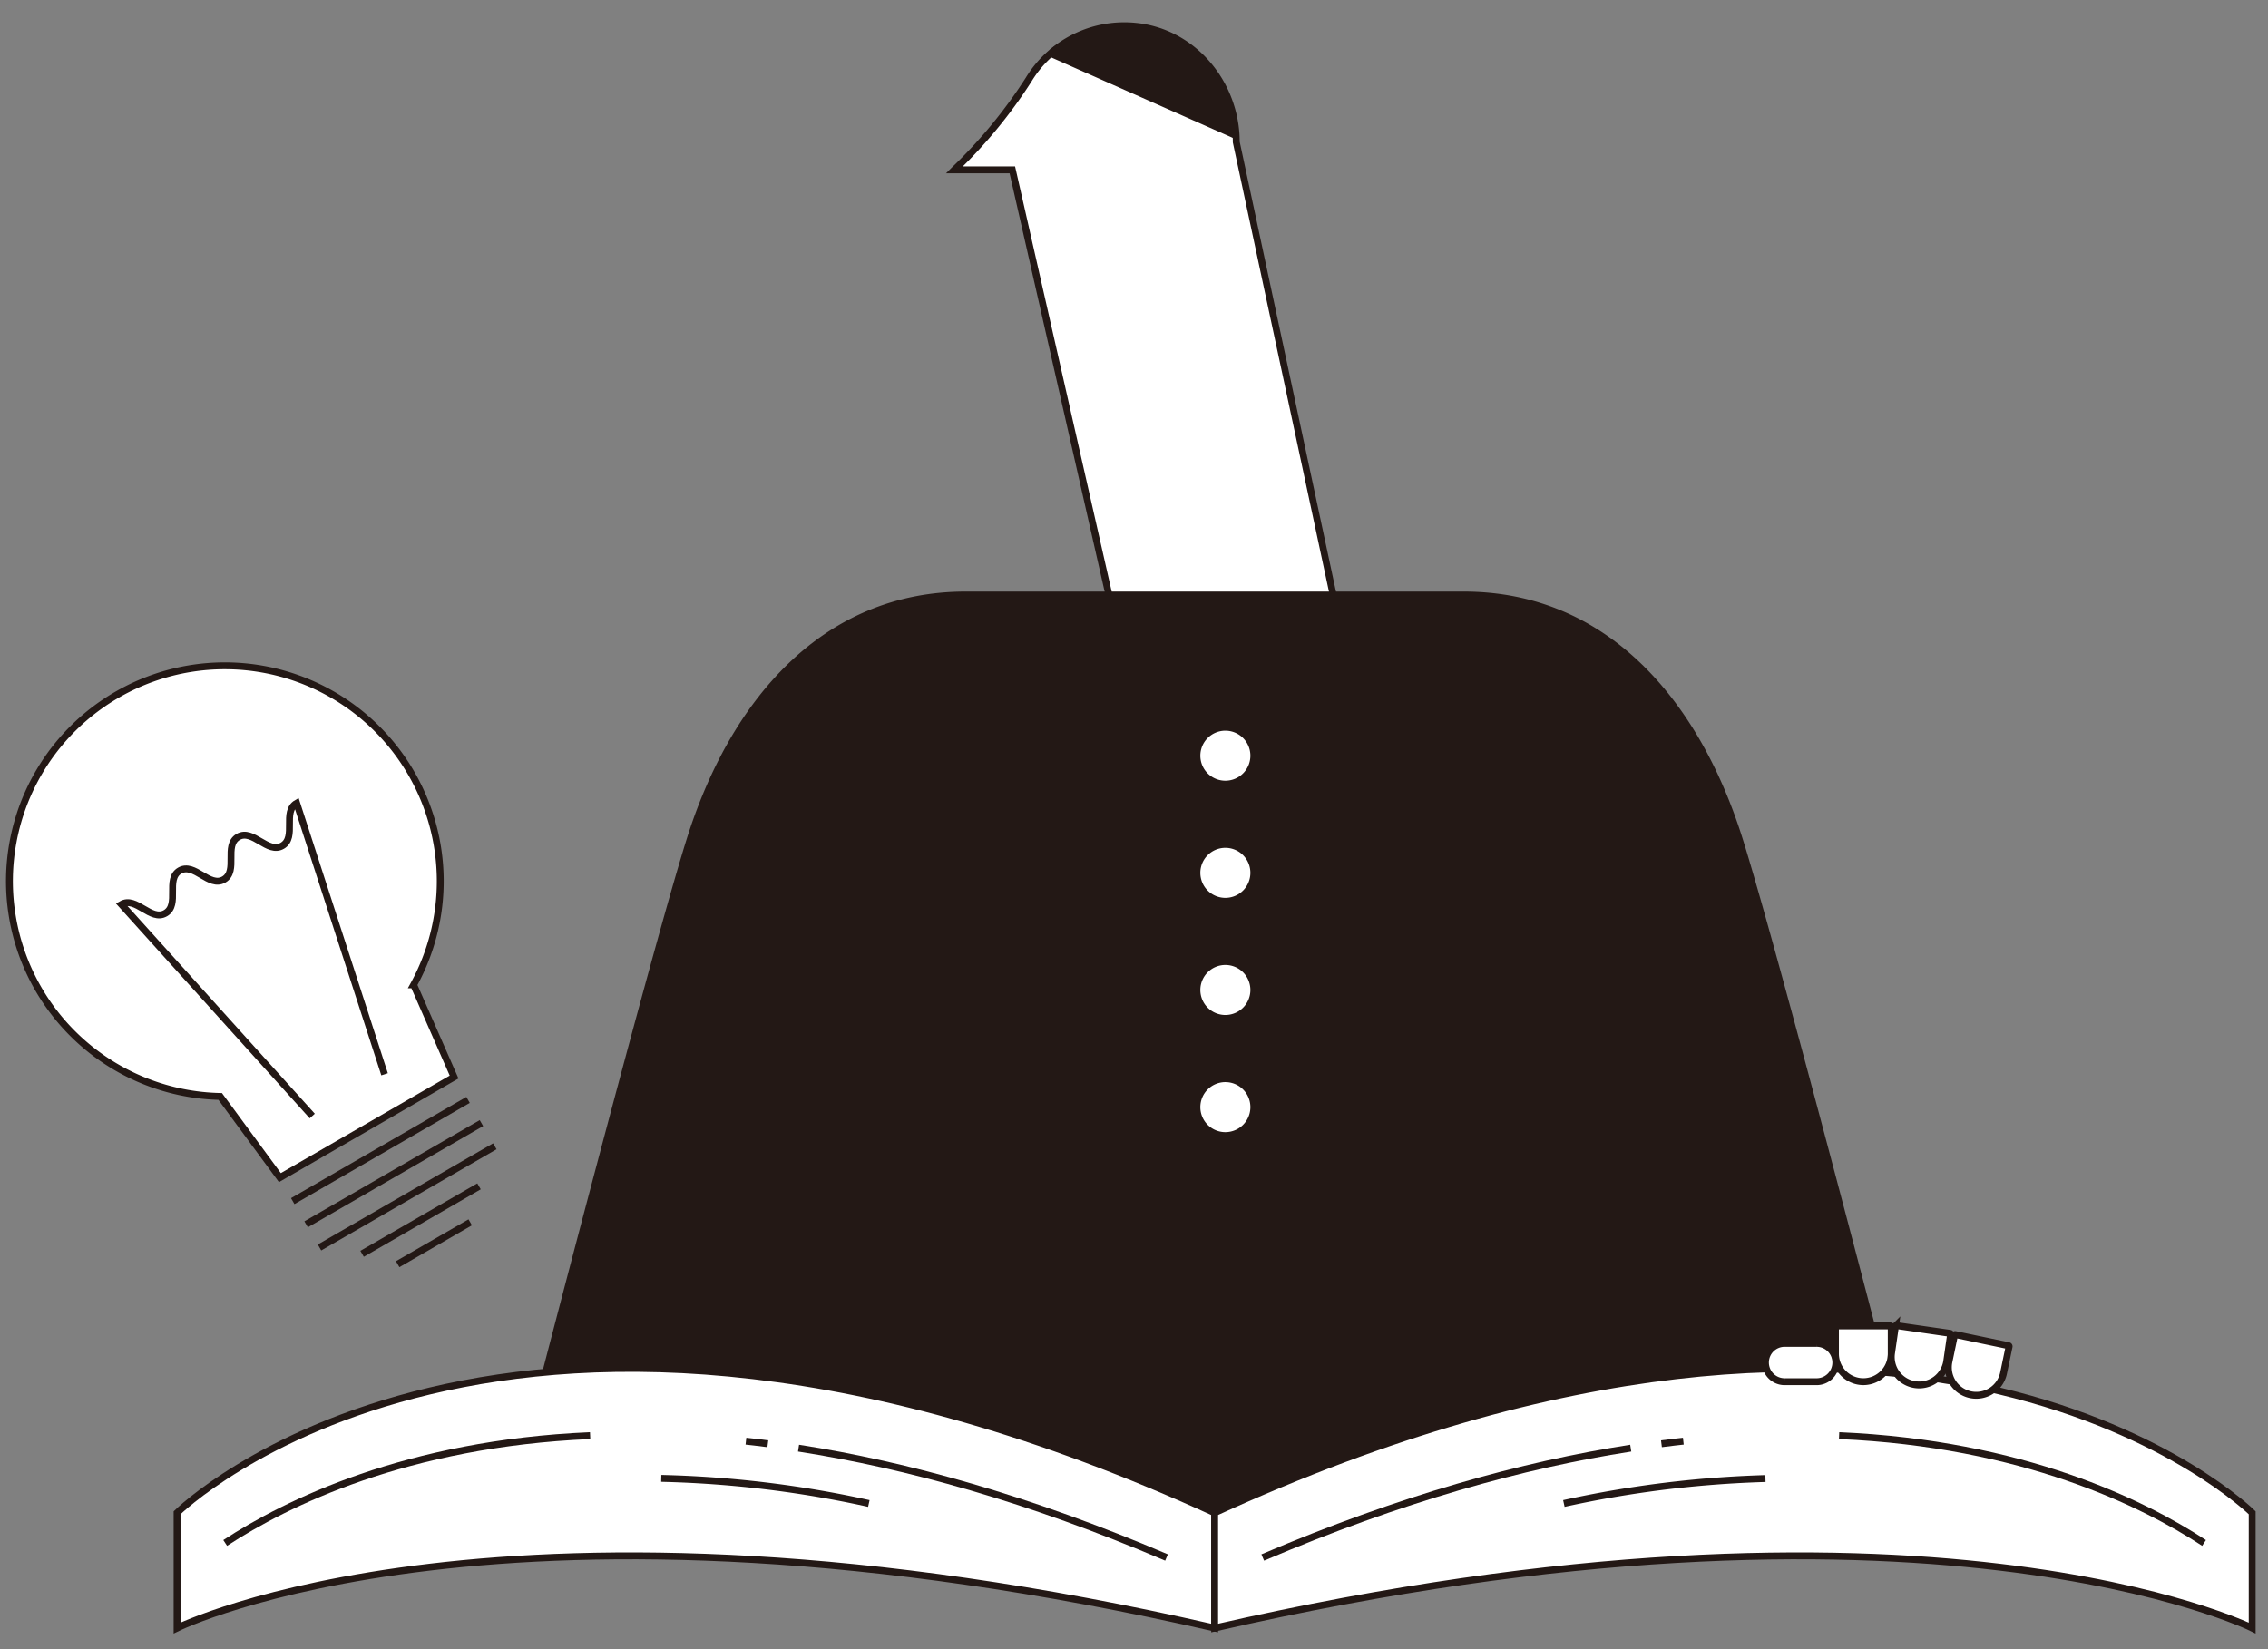 <svg xmlns="http://www.w3.org/2000/svg" xmlns:xlink="http://www.w3.org/1999/xlink" width="330" height="240" viewBox="0 0 330 240">
  <rect x="0" y="0" width="330" height="240" fill="#808080" stroke="none"/>
  <defs>
    <clipPath id="clip-path">
      <rect id="長方形_37921" data-name="長方形 37921" width="330" height="240" transform="translate(593.289 270)" fill="#fff" stroke="#707070" stroke-width="1"/>
    </clipPath>
    <clipPath id="clip-path-2">
      <rect id="長方形_207" data-name="長方形 207" width="327.824" height="235.126" fill="none"/>
    </clipPath>
  </defs>
  <g id="マスクグループ_523" data-name="マスクグループ 523" transform="translate(-593.289 -270)" clip-path="url(#clip-path)">
    <g id="グループ_52175" data-name="グループ 52175" transform="translate(593.91 273)" style="mix-blend-mode: multiply;isolation: isolate">
      <g id="グループ_72" data-name="グループ 72" clip-path="url(#clip-path-2)">
        <path id="パス_601" data-name="パス 601" d="M118.79.566A16.258,16.258,0,0,0,103.4,8.33,71.4,71.4,0,0,1,92.617,21.437l-.033.033h8.435l14.769,65h32.585L133.6,17.428c0-8.544-6.3-16.111-14.813-16.862" transform="translate(45.657 0.247)" fill="#fff"/>
        <path id="パス_602" data-name="パス 602" d="M118.79.566A16.258,16.258,0,0,0,103.4,8.33,71.4,71.4,0,0,1,92.617,21.437l-.033.033h8.435l14.769,65h32.585L133.6,17.428C133.6,8.884,127.3,1.317,118.79.566Z" transform="translate(45.657 0.247)" fill="none" stroke="#231815" stroke-miterlimit="10" stroke-width="1"/>
        <path id="パス_603" data-name="パス 603" d="M113.417.558A16.374,16.374,0,0,0,102.14,3.97c-.012.251-.762.7-.762.7l27.889,12.363S127.936,1.348,113.417.558" transform="translate(49.994 0.26)" fill="#231815"/>
        <path id="パス_604" data-name="パス 604" d="M119.334,193.557H70.7a18.8,18.8,0,0,1-18.2-23.544c6.7-25.731,17.059-65.054,21.173-78.234,6.3-20.2,19.663-36.131,40.645-36.131h72.446c20.982,0,34.341,15.935,40.645,36.131,4.114,13.18,14.473,52.5,21.174,78.234a18.806,18.806,0,0,1-18.206,23.544H119.334Z" transform="translate(25.581 27.442)" fill="#231815"/>
        <path id="パス_605" data-name="パス 605" d="M58.986,78.552a31.34,31.34,0,1,0-27.813,47.007l8.684,11.811,25.347-14.636-5.886-13.423a31.322,31.322,0,0,0-.333-30.759" transform="translate(0.246 31.007)" fill="#fff"/>
        <path id="パス_606" data-name="パス 606" d="M58.986,78.552a31.34,31.34,0,1,0-27.813,47.007l8.684,11.811,25.347-14.636-5.886-13.423A31.322,31.322,0,0,0,58.986,78.552Z" transform="translate(0.246 31.007)" fill="none" stroke="#231815" stroke-miterlimit="10" stroke-width="1"/>
        <path id="パス_607" data-name="パス 607" d="M11.41,91c2.125-1.226,4.287,2.52,6.412,1.293s-.039-4.972,2.086-6.2,4.287,2.519,6.41,1.293-.036-4.974,2.09-6.2,4.29,2.517,6.418,1.289-.036-4.974,2.092-6.2" transform="translate(5.627 37.611)" fill="#fff"/>
        <path id="パス_608" data-name="パス 608" d="M49.708,115.728,36.918,76.27c-2.128,1.227.034,4.974-2.093,6.2s-4.29-2.517-6.418-1.29.037,4.974-2.089,6.2-4.287-2.519-6.412-1.293.039,4.972-2.084,6.2S13.534,89.769,11.411,91l27.775,30.8" transform="translate(5.627 37.612)" fill="none" stroke="#231815" stroke-miterlimit="10" stroke-width="1"/>
        <line id="線_192" data-name="線 192" y1="14.727" x2="25.507" transform="translate(41.973 157.07)" fill="#fff"/>
        <line id="線_193" data-name="線 193" y1="14.727" x2="25.507" transform="translate(41.973 157.07)" fill="none" stroke="#231815" stroke-miterlimit="10" stroke-width="1"/>
        <line id="線_194" data-name="線 194" y1="14.727" x2="25.507" transform="translate(43.921 160.444)" fill="#fff"/>
        <line id="線_195" data-name="線 195" y1="14.727" x2="25.507" transform="translate(43.921 160.444)" fill="none" stroke="#231815" stroke-miterlimit="10" stroke-width="1"/>
        <line id="線_196" data-name="線 196" y1="14.727" x2="25.507" transform="translate(45.869 163.818)" fill="#fff"/>
        <line id="線_197" data-name="線 197" y1="14.727" x2="25.507" transform="translate(45.869 163.818)" fill="none" stroke="#231815" stroke-miterlimit="10" stroke-width="1"/>
        <line id="線_198" data-name="線 198" y1="9.82" x2="17.01" transform="translate(52.065 169.646)" fill="#fff"/>
        <line id="線_199" data-name="線 199" y1="9.82" x2="17.01" transform="translate(52.065 169.646)" fill="none" stroke="#231815" stroke-miterlimit="10" stroke-width="1"/>
        <line id="線_200" data-name="線 200" y1="6.093" x2="10.553" transform="translate(57.242 174.883)" fill="#fff"/>
        <line id="線_201" data-name="線 201" y1="6.093" x2="10.553" transform="translate(57.242 174.883)" fill="none" stroke="#231815" stroke-miterlimit="10" stroke-width="1"/>
        <path id="パス_609" data-name="パス 609" d="M16.841,152.371v16.774s47.78-23.636,150.965,0V152.371c-103.185-47.273-150.965,0-150.965,0" transform="translate(8.305 64.779)" fill="#fff"/>
        <path id="パス_610" data-name="パス 610" d="M16.841,152.371v16.774s47.78-23.636,150.965,0V152.371C64.621,105.1,16.841,152.371,16.841,152.371Z" transform="translate(8.305 64.779)" fill="none" stroke="#231815" stroke-miterlimit="10" stroke-width="1"/>
        <path id="パス_611" data-name="パス 611" d="M268.913,152.371v16.774s-47.78-23.636-150.965,0V152.371c103.185-47.273,150.965,0,150.965,0" transform="translate(58.165 64.779)" fill="#fff"/>
        <path id="パス_612" data-name="パス 612" d="M268.913,152.371v16.774s-47.78-23.636-150.965,0V152.371C221.133,105.1,268.913,152.371,268.913,152.371Z" transform="translate(58.165 64.779)" fill="none" stroke="#231815" stroke-miterlimit="10" stroke-width="1"/>
        <path id="パス_613" data-name="パス 613" d="M122.635,155.048c20.014-8.544,37.842-13.477,53.544-15.915" transform="translate(60.476 68.612)" fill="none" stroke="#231815" stroke-miterlimit="10" stroke-width="1"/>
        <path id="パス_614" data-name="パス 614" d="M161.488,139.116c5.357-.69,10.453-1.087,15.293-1.239" transform="translate(79.636 67.992)" fill="none" stroke="#231815" stroke-miterlimit="10" stroke-width="1" stroke-dasharray="3.207 14.149"/>
        <path id="パス_615" data-name="パス 615" d="M178.8,137.914c26.723,1.15,44.236,9.814,53.1,15.615" transform="translate(88.175 68.011)" fill="none" stroke="#231815" stroke-miterlimit="10" stroke-width="1"/>
        <path id="パス_616" data-name="パス 616" d="M151.981,145.758a157.692,157.692,0,0,1,43.925-3.379" transform="translate(74.947 70.04)" fill="none" stroke="#231815" stroke-miterlimit="10" stroke-width="1" stroke-dasharray="29.595 29.595"/>
        <path id="パス_617" data-name="パス 617" d="M99.189,145.757a156.731,156.731,0,0,0-45.233-3.277" transform="translate(26.608 70.04)" fill="none" stroke="#231815" stroke-miterlimit="10" stroke-width="1" stroke-dasharray="30.473 30.473"/>
        <path id="パス_618" data-name="パス 618" d="M130.943,155.048C110.93,146.5,93.1,141.571,77.4,139.133" transform="translate(38.168 68.612)" fill="none" stroke="#231815" stroke-miterlimit="10" stroke-width="1"/>
        <path id="パス_619" data-name="パス 619" d="M79.458,139.116c-5.357-.69-10.453-1.087-15.293-1.239" transform="translate(31.642 67.992)" fill="none" stroke="#231815" stroke-miterlimit="10" stroke-width="1" stroke-dasharray="3.207 14.149"/>
        <path id="パス_620" data-name="パス 620" d="M74.628,137.914c-26.723,1.15-44.236,9.814-53.1,15.615" transform="translate(10.617 68.011)" fill="none" stroke="#231815" stroke-miterlimit="10" stroke-width="1"/>
        <path id="パス_621" data-name="パス 621" d="M123.835,72.846a3.64,3.64,0,1,1-3.639-3.639,3.639,3.639,0,0,1,3.639,3.639" transform="translate(57.478 34.129)" fill="#fff"/>
        <path id="パス_622" data-name="パス 622" d="M123.835,84.263a3.64,3.64,0,1,1-3.639-3.639,3.639,3.639,0,0,1,3.639,3.639" transform="translate(57.478 39.759)" fill="#fff"/>
        <path id="パス_623" data-name="パス 623" d="M123.835,95.68a3.64,3.64,0,1,1-3.639-3.639,3.639,3.639,0,0,1,3.639,3.639" transform="translate(57.478 45.389)" fill="#fff"/>
        <path id="パス_624" data-name="パス 624" d="M123.835,107.1a3.64,3.64,0,1,1-3.639-3.639,3.639,3.639,0,0,1,3.639,3.639" transform="translate(57.478 51.019)" fill="#fff"/>
        <path id="パス_625" data-name="パス 625" d="M179.005,134.5h-4.559a2.788,2.788,0,1,1,0-5.575h4.559a2.788,2.788,0,1,1,0,5.575" transform="translate(84.651 63.576)" fill="#fff"/>
        <path id="パス_626" data-name="パス 626" d="M179.005,134.5h-4.559a2.788,2.788,0,1,1,0-5.575h4.559a2.788,2.788,0,1,1,0,5.575Z" transform="translate(84.651 63.576)" fill="none" stroke="#231815" stroke-miterlimit="10" stroke-width="1"/>
        <path id="パス_627" data-name="パス 627" d="M182.505,135.336h0a4.059,4.059,0,0,1-4.058-4.058v-3.955a.1.1,0,0,1,.1-.1h7.911a.1.1,0,0,1,.1.1v3.955a4.059,4.059,0,0,1-4.058,4.058" transform="translate(87.999 62.736)" fill="#fff"/>
        <path id="パス_628" data-name="パス 628" d="M182.505,135.336h0a4.059,4.059,0,0,1-4.058-4.058v-3.955a.1.1,0,0,1,.1-.1h7.911a.1.1,0,0,1,.1.1v3.955A4.059,4.059,0,0,1,182.505,135.336Z" transform="translate(87.999 62.736)" fill="none" stroke="#231815" stroke-miterlimit="10" stroke-width="1"/>
        <path id="パス_629" data-name="パス 629" d="M187.359,135.787h0a4.06,4.06,0,0,1-3.434-4.6l.569-3.915a.1.1,0,0,1,.116-.087l7.829,1.135a.105.105,0,0,1,.088.118l-.569,3.913a4.057,4.057,0,0,1-4.6,3.434" transform="translate(90.679 62.72)" fill="#fff"/>
        <path id="パス_630" data-name="パス 630" d="M187.359,135.787h0a4.06,4.06,0,0,1-3.434-4.6l.569-3.915a.1.1,0,0,1,.116-.087l7.829,1.135a.105.105,0,0,1,.088.118l-.569,3.913A4.057,4.057,0,0,1,187.359,135.787Z" transform="translate(90.679 62.72)" fill="none" stroke="#231815" stroke-miterlimit="10" stroke-width="1"/>
        <path id="パス_631" data-name="パス 631" d="M192.675,136.818h0a4.058,4.058,0,0,1-3.142-4.8l.811-3.872a.1.1,0,0,1,.122-.081l7.74,1.622a.1.1,0,0,1,.081.122l-.809,3.87a4.058,4.058,0,0,1-4.8,3.142" transform="translate(93.423 63.151)" fill="#fff"/>
        <path id="パス_632" data-name="パス 632" d="M192.675,136.818h0a4.058,4.058,0,0,1-3.142-4.8l.811-3.872a.1.1,0,0,1,.122-.081l7.74,1.622a.1.1,0,0,1,.081.122l-.809,3.87A4.058,4.058,0,0,1,192.675,136.818Z" transform="translate(93.423 63.151)" fill="none" stroke="#231815" stroke-miterlimit="10" stroke-width="1"/>
      </g>
    </g>
  </g>
</svg>
